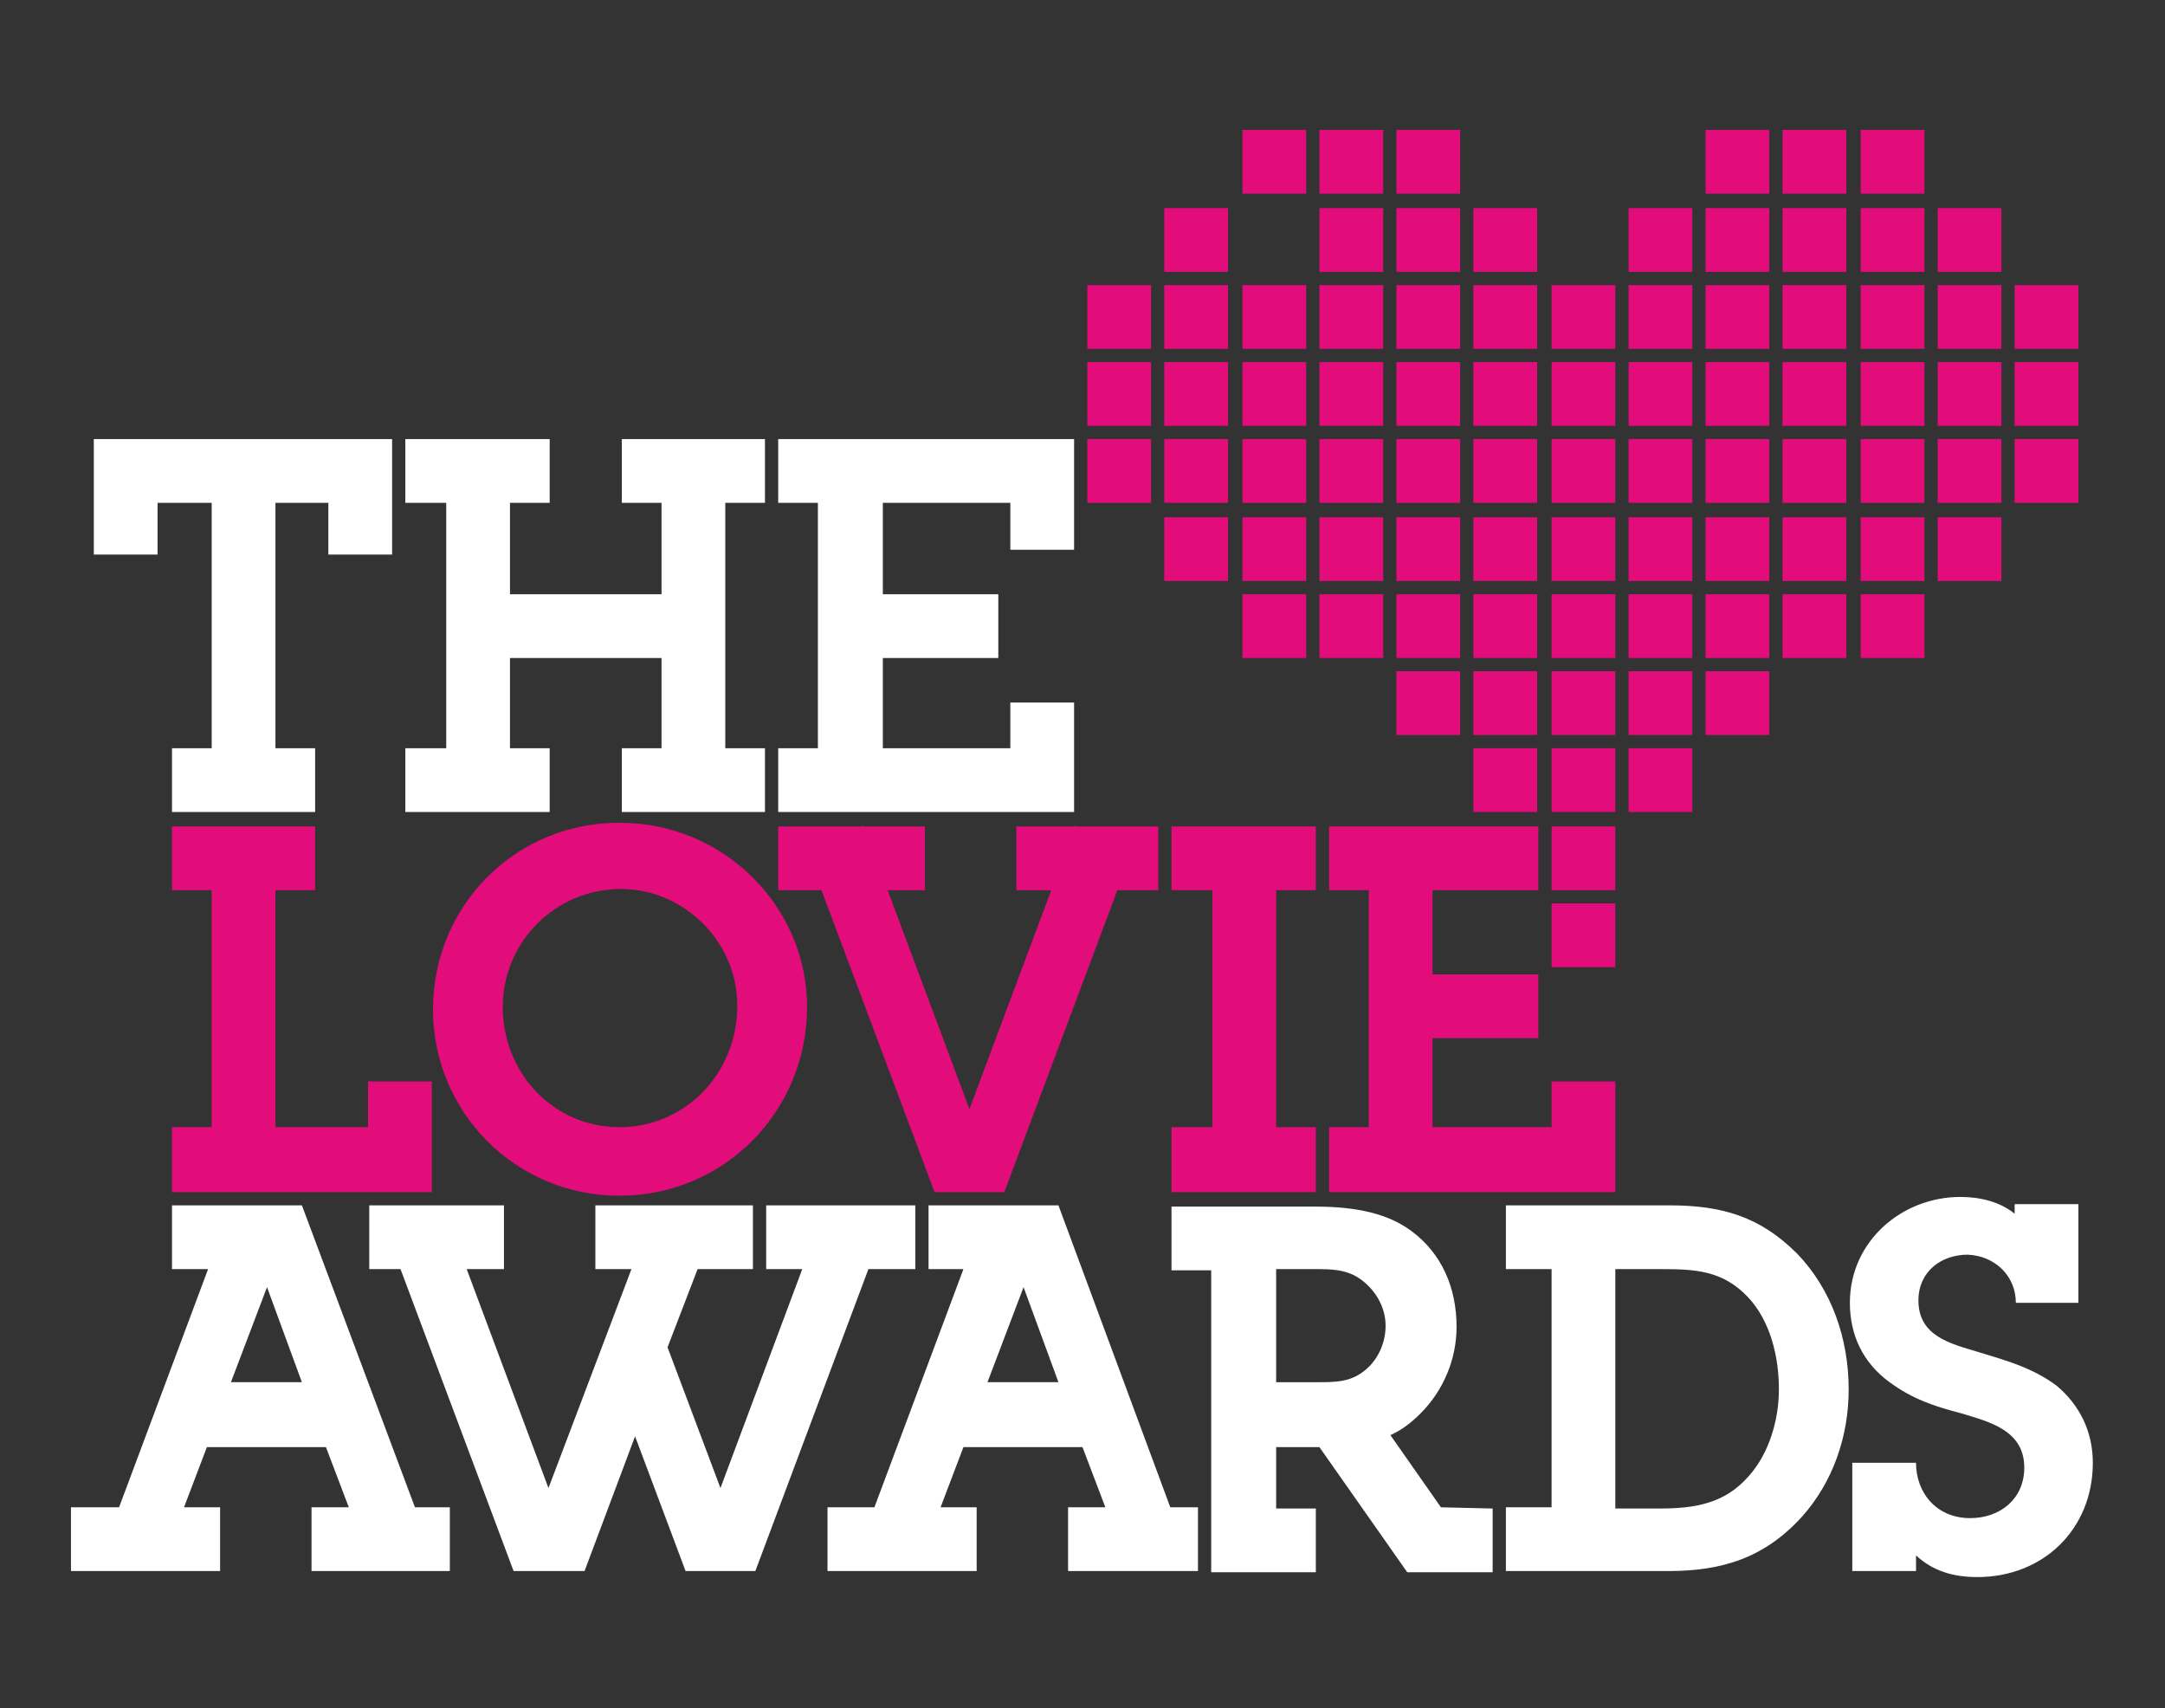 <?xml version="1.0" encoding="utf-8"?>
<!-- Generator: Adobe Illustrator 21.1.0, SVG Export Plug-In . SVG Version: 6.00 Build 0)  -->
<svg version="1.1" id="lovie-winner" xmlns="http://www.w3.org/2000/svg" xmlns:xlink="http://www.w3.org/1999/xlink" x="0px"
	 y="0px" viewBox="0 0 180 142" style="enable-background:new 0 0 180 142;" xml:space="preserve">
<rect x="0" y="0" width="180" height="142" fill="#333333" stroke="none"/>
<style type="text/css">
	.st0{fill:#E20C7B;}
	.st1{fill:#FFFFFF;}
</style>
<g>
	<polygon class="st0" points="14.3,99.1 35.9,99.1 35.9,89.9 30.6,89.9 30.6,93.7 22.9,93.7 22.9,74 26.2,74 26.2,68.7 14.3,68.7 
		14.3,74 17.6,74 17.6,93.7 14.3,93.7 	"/>
	<path class="st0" d="M51.5,93.7c-5.5,0-9.7-4.5-9.7-10c0-5.4,4.4-9.8,9.8-9.8c5.3,0,9.7,4.4,9.7,9.7C61.3,89.2,57,93.7,51.5,93.7
		 M51.5,99.4c8.7,0,15.6-7,15.6-15.7c0-8.4-7-15.3-15.5-15.3C43,68.3,36,75.2,36,83.9C36,92.5,42.9,99.4,51.5,99.4"/>
	<polygon class="st0" points="109.4,68.7 97.4,68.7 97.4,74 100.8,74 100.8,93.7 97.4,93.7 97.4,99.1 109.4,99.1 109.4,93.7 
		106.1,93.7 106.1,74 109.4,74 	"/>
	<polygon class="st0" points="110.5,99.1 110.5,93.7 113.8,93.7 113.8,74 110.5,74 110.5,68.7 127.9,68.7 127.9,74 119.1,74 
		119.1,81 127.9,81 127.9,86.3 119.1,86.3 119.1,93.7 129,93.7 129,89.9 134.3,89.9 134.3,99.1 	"/>
	<path class="st1" d="M134.3,105.5h3.8c2.8,0,5.1,0.1,7.2,2.3c1.9,2,2.6,5,2.6,7.7c0,2.5-0.8,5.3-2.5,7.2c-2,2.3-4.5,2.7-7.4,2.7
		h-3.7V105.5z M125.2,130.6h13.5c4.5,0,8-1.1,11.1-4.5c2.6-2.9,3.9-6.7,3.9-10.6c0-4.2-1.4-8.3-4.3-11.3c-3.1-3.1-6.3-4-10.6-4
		h-13.6v5.3h3.8v19.8h-3.8V130.6z"/>
	<polygon class="st1" points="22.9,41.8 27.3,41.8 27.3,46.1 32.6,46.1 32.6,36.5 7.8,36.5 7.8,46.1 13.1,46.1 13.1,41.8 17.6,41.8 
		17.6,62.2 14.3,62.2 14.3,67.5 26.2,67.5 26.2,62.2 22.9,62.2 	"/>
	<polygon class="st1" points="55,49.4 42.4,49.4 42.4,41.8 45.7,41.8 45.7,36.5 33.7,36.5 33.7,41.8 37.1,41.8 37.1,62.2 33.7,62.2 
		33.7,67.5 45.7,67.5 45.7,62.2 42.4,62.2 42.4,54.7 55,54.7 55,62.2 51.7,62.2 51.7,67.5 63.6,67.5 63.6,62.2 60.3,62.2 60.3,41.8 
		63.6,41.8 63.6,36.5 51.7,36.5 51.7,41.8 55,41.8 	"/>
	<polygon class="st1" points="64.7,67.5 89.3,67.5 89.3,58.4 84,58.4 84,62.2 73.4,62.2 73.4,54.7 83,54.7 83,49.4 73.4,49.4 
		73.4,41.8 84,41.8 84,45.7 89.3,45.7 89.3,36.5 64.7,36.5 64.7,41.8 68,41.8 68,62.2 64.7,62.2 	"/>
	<rect x="103.3" y="10.8" class="st0" width="5.3" height="5.3"/>
	<rect x="154.7" y="10.8" class="st0" width="5.3" height="5.3"/>
	<rect x="148.2" y="10.8" class="st0" width="5.3" height="5.3"/>
	<rect x="141.8" y="10.8" class="st0" width="5.3" height="5.3"/>
	<rect x="116.1" y="10.8" class="st0" width="5.3" height="5.3"/>
	<rect x="109.7" y="10.8" class="st0" width="5.3" height="5.3"/>
	<rect x="109.7" y="17.3" class="st0" width="5.3" height="5.3"/>
	<rect x="109.7" y="23.7" class="st0" width="5.3" height="5.3"/>
	<rect x="109.7" y="30.1" class="st0" width="5.3" height="5.3"/>
	<rect x="109.7" y="36.5" class="st0" width="5.3" height="5.3"/>
	<rect x="109.7" y="43" class="st0" width="5.3" height="5.3"/>
	<rect x="109.7" y="49.4" class="st0" width="5.3" height="5.3"/>
	<rect x="116.1" y="17.3" class="st0" width="5.3" height="5.3"/>
	<rect x="116.1" y="23.7" class="st0" width="5.3" height="5.3"/>
	<rect x="116.1" y="30.1" class="st0" width="5.3" height="5.3"/>
	<rect x="116.1" y="36.5" class="st0" width="5.3" height="5.3"/>
	<rect x="116.1" y="43" class="st0" width="5.3" height="5.3"/>
	<rect x="116.1" y="49.4" class="st0" width="5.3" height="5.3"/>
	<rect x="116.1" y="55.8" class="st0" width="5.3" height="5.3"/>
	<rect x="122.5" y="17.3" class="st0" width="5.3" height="5.3"/>
	<rect x="122.5" y="23.7" class="st0" width="5.3" height="5.3"/>
	<rect x="122.5" y="30.1" class="st0" width="5.3" height="5.3"/>
	<rect x="122.5" y="36.5" class="st0" width="5.3" height="5.3"/>
	<rect x="122.5" y="43" class="st0" width="5.3" height="5.3"/>
	<rect x="122.5" y="49.4" class="st0" width="5.3" height="5.3"/>
	<rect x="122.5" y="55.8" class="st0" width="5.3" height="5.3"/>
	<rect x="122.5" y="62.2" class="st0" width="5.3" height="5.3"/>
	<rect x="129" y="23.7" class="st0" width="5.3" height="5.3"/>
	<rect x="129" y="30.1" class="st0" width="5.3" height="5.3"/>
	<rect x="129" y="36.5" class="st0" width="5.3" height="5.3"/>
	<rect x="129" y="43" class="st0" width="5.3" height="5.3"/>
	<rect x="129" y="49.4" class="st0" width="5.3" height="5.3"/>
	<rect x="129" y="55.8" class="st0" width="5.3" height="5.3"/>
	<rect x="129" y="62.2" class="st0" width="5.3" height="5.3"/>
	<rect x="129" y="68.7" class="st0" width="5.3" height="5.3"/>
	<rect x="129" y="75.1" class="st0" width="5.3" height="5.3"/>
	<rect x="135.4" y="17.3" class="st0" width="5.3" height="5.3"/>
	<rect x="135.4" y="23.7" class="st0" width="5.3" height="5.3"/>
	<rect x="135.4" y="30.1" class="st0" width="5.3" height="5.3"/>
	<rect x="135.4" y="36.5" class="st0" width="5.3" height="5.3"/>
	<rect x="135.4" y="43" class="st0" width="5.3" height="5.3"/>
	<rect x="135.4" y="49.4" class="st0" width="5.3" height="5.3"/>
	<rect x="135.4" y="55.8" class="st0" width="5.3" height="5.3"/>
	<rect x="135.4" y="62.2" class="st0" width="5.3" height="5.3"/>
	<rect x="141.8" y="17.3" class="st0" width="5.3" height="5.3"/>
	<rect x="141.8" y="23.7" class="st0" width="5.3" height="5.3"/>
	<rect x="141.8" y="30.1" class="st0" width="5.3" height="5.3"/>
	<rect x="141.8" y="36.5" class="st0" width="5.3" height="5.3"/>
	<rect x="141.8" y="43" class="st0" width="5.3" height="5.3"/>
	<rect x="141.8" y="49.4" class="st0" width="5.3" height="5.3"/>
	<rect x="141.8" y="55.8" class="st0" width="5.3" height="5.3"/>
	<rect x="148.2" y="17.3" class="st0" width="5.3" height="5.3"/>
	<rect x="148.2" y="23.7" class="st0" width="5.3" height="5.3"/>
	<rect x="148.2" y="30.1" class="st0" width="5.3" height="5.3"/>
	<rect x="148.2" y="36.5" class="st0" width="5.3" height="5.3"/>
	<rect x="148.2" y="43" class="st0" width="5.3" height="5.3"/>
	<rect x="148.2" y="49.4" class="st0" width="5.3" height="5.3"/>
	<rect x="167.5" y="23.7" class="st0" width="5.3" height="5.3"/>
	<rect x="167.5" y="30.1" class="st0" width="5.3" height="5.3"/>
	<rect x="167.5" y="36.5" class="st0" width="5.3" height="5.3"/>
	<rect x="154.7" y="17.3" class="st0" width="5.3" height="5.3"/>
	<rect x="154.7" y="23.7" class="st0" width="5.3" height="5.3"/>
	<rect x="154.7" y="30.1" class="st0" width="5.3" height="5.3"/>
	<rect x="154.7" y="36.5" class="st0" width="5.3" height="5.3"/>
	<rect x="154.7" y="43" class="st0" width="5.3" height="5.3"/>
	<rect x="154.7" y="49.4" class="st0" width="5.3" height="5.3"/>
	<rect x="161.1" y="17.3" class="st0" width="5.3" height="5.3"/>
	<rect x="161.1" y="23.7" class="st0" width="5.3" height="5.3"/>
	<rect x="161.1" y="30.1" class="st0" width="5.3" height="5.3"/>
	<rect x="161.1" y="36.5" class="st0" width="5.3" height="5.3"/>
	<rect x="161.1" y="43" class="st0" width="5.3" height="5.3"/>
	<rect x="96.8" y="17.3" class="st0" width="5.3" height="5.3"/>
	<rect x="96.8" y="23.7" class="st0" width="5.3" height="5.3"/>
	<rect x="96.8" y="30.1" class="st0" width="5.3" height="5.3"/>
	<rect x="96.8" y="36.5" class="st0" width="5.3" height="5.3"/>
	<rect x="96.8" y="43" class="st0" width="5.3" height="5.3"/>
	<rect x="103.3" y="23.7" class="st0" width="5.3" height="5.3"/>
	<rect x="103.3" y="30.1" class="st0" width="5.3" height="5.3"/>
	<rect x="103.3" y="36.5" class="st0" width="5.3" height="5.3"/>
	<rect x="103.3" y="43" class="st0" width="5.3" height="5.3"/>
	<rect x="103.3" y="49.4" class="st0" width="5.3" height="5.3"/>
	<rect x="90.4" y="23.7" class="st0" width="5.3" height="5.3"/>
	<rect x="90.4" y="30.1" class="st0" width="5.3" height="5.3"/>
	<rect x="90.4" y="36.5" class="st0" width="5.3" height="5.3"/>
	<polyline class="st0" points="83.5,99.1 92.9,74 96.3,74 96.3,68.7 89.5,68.7 89.4,68.6 89.4,68.7 84.5,68.7 84.5,74 87.4,74 
		80.6,92.2 73.8,74 76.9,74 76.9,68.7 71.8,68.7 71.8,68.6 71.7,68.7 64.7,68.7 64.7,74 68.3,74 77.7,99.1 	"/>
	<path class="st1" d="M115.2,110.2c0,1.4-0.6,2.8-1.7,3.7c-1.2,1-2.5,1-3.9,1h-3.5v-9.4h3.2c1.4,0,2.7,0,3.9,0.9
		C114.4,107.3,115.2,108.7,115.2,110.2 M119.8,125.3l-4.2-6c0.9-0.4,1.7-1,2.5-1.8c1.9-1.9,3-4.5,3-7.2c0-3.2-1.2-6.1-3.8-8
		c-2.3-1.7-5.4-2-8.1-2H97.4v5.3h3.3v25.1h8.7v-5.3h-3.3v-5.1h3.6l7.3,10.4h7.1v-5.3"/>
	<path class="st1" d="M167.6,108.3h5.2v-8.2h0v0h-5.3v0.8c-1.2-1-2.9-1.4-4.5-1.4c-4.9,0-9.2,3.7-9.2,8.8c0,2.7,1.1,5,3.3,6.6
		c1.9,1.4,3.7,2,6,2.6c2.3,0.7,5.2,1.4,5.2,4.5c0,2.6-2,4.2-4.5,4.2c-2.8,0-4.5-2.1-4.5-4.6H154v3.7h0v5.3h5.3v-1.3
		c1.4,1.3,3.1,1.8,5.1,1.8c5.5,0,9.6-4,9.6-9.5c0-2.6-1.1-4.8-3-6.4c-2-1.5-4.2-2.1-6.5-2.8c-2.3-0.7-5-1.3-5-4.3
		c0-2.4,1.9-3.8,4.1-3.8C165.9,104.4,167.6,106.1,167.6,108.3"/>
	<path class="st1" d="M25.1,114.9h-5.9l3-7.9L25.1,114.9z M37.4,130.6v-5.3h-2.9l-9.4-25.1h0l0,0H14.3v5.3h3l-7.4,19.8H5.9v5.3h7.4
		h0l0,0h5v-5.3h-3l1.9-5h9.9l1.9,5h-3.1v5.3H31l0,0l0,0H37.4z"/>
	<path class="st1" d="M88,114.9h-5.9l3-7.9L88,114.9z M99.6,130.6v-5.3h-2.3L88,100.2h0l0,0H77.2v5.3h2.9l-7.4,19.8h-3.9v5.3h7.4h0
		h0h5v-5.3h-3l1.9-5H90l1.9,5h-3.1v5.3h5.1v0l0,0H99.6z"/>
	<polygon class="st1" points="30.7,105.5 33.3,105.5 42.7,130.6 48.6,130.6 52.8,119.4 57,130.6 62.8,130.6 72.2,105.5 76.1,105.5 
		76.1,100.2 68.8,100.2 68.7,100.2 68.7,100.2 63.7,100.2 63.7,105.5 66.7,105.5 59.9,123.7 55.5,112 58,105.5 62.6,105.5 
		62.6,100.2 54.5,100.2 54.4,100.2 54.4,100.2 49.5,100.2 49.5,105.5 52.5,105.5 45.6,123.7 38.8,105.5 41.9,105.5 41.9,100.2 
		36.8,100.2 36.8,100.2 36.7,100.2 30.7,100.2 	"/>
</g>
</svg>
